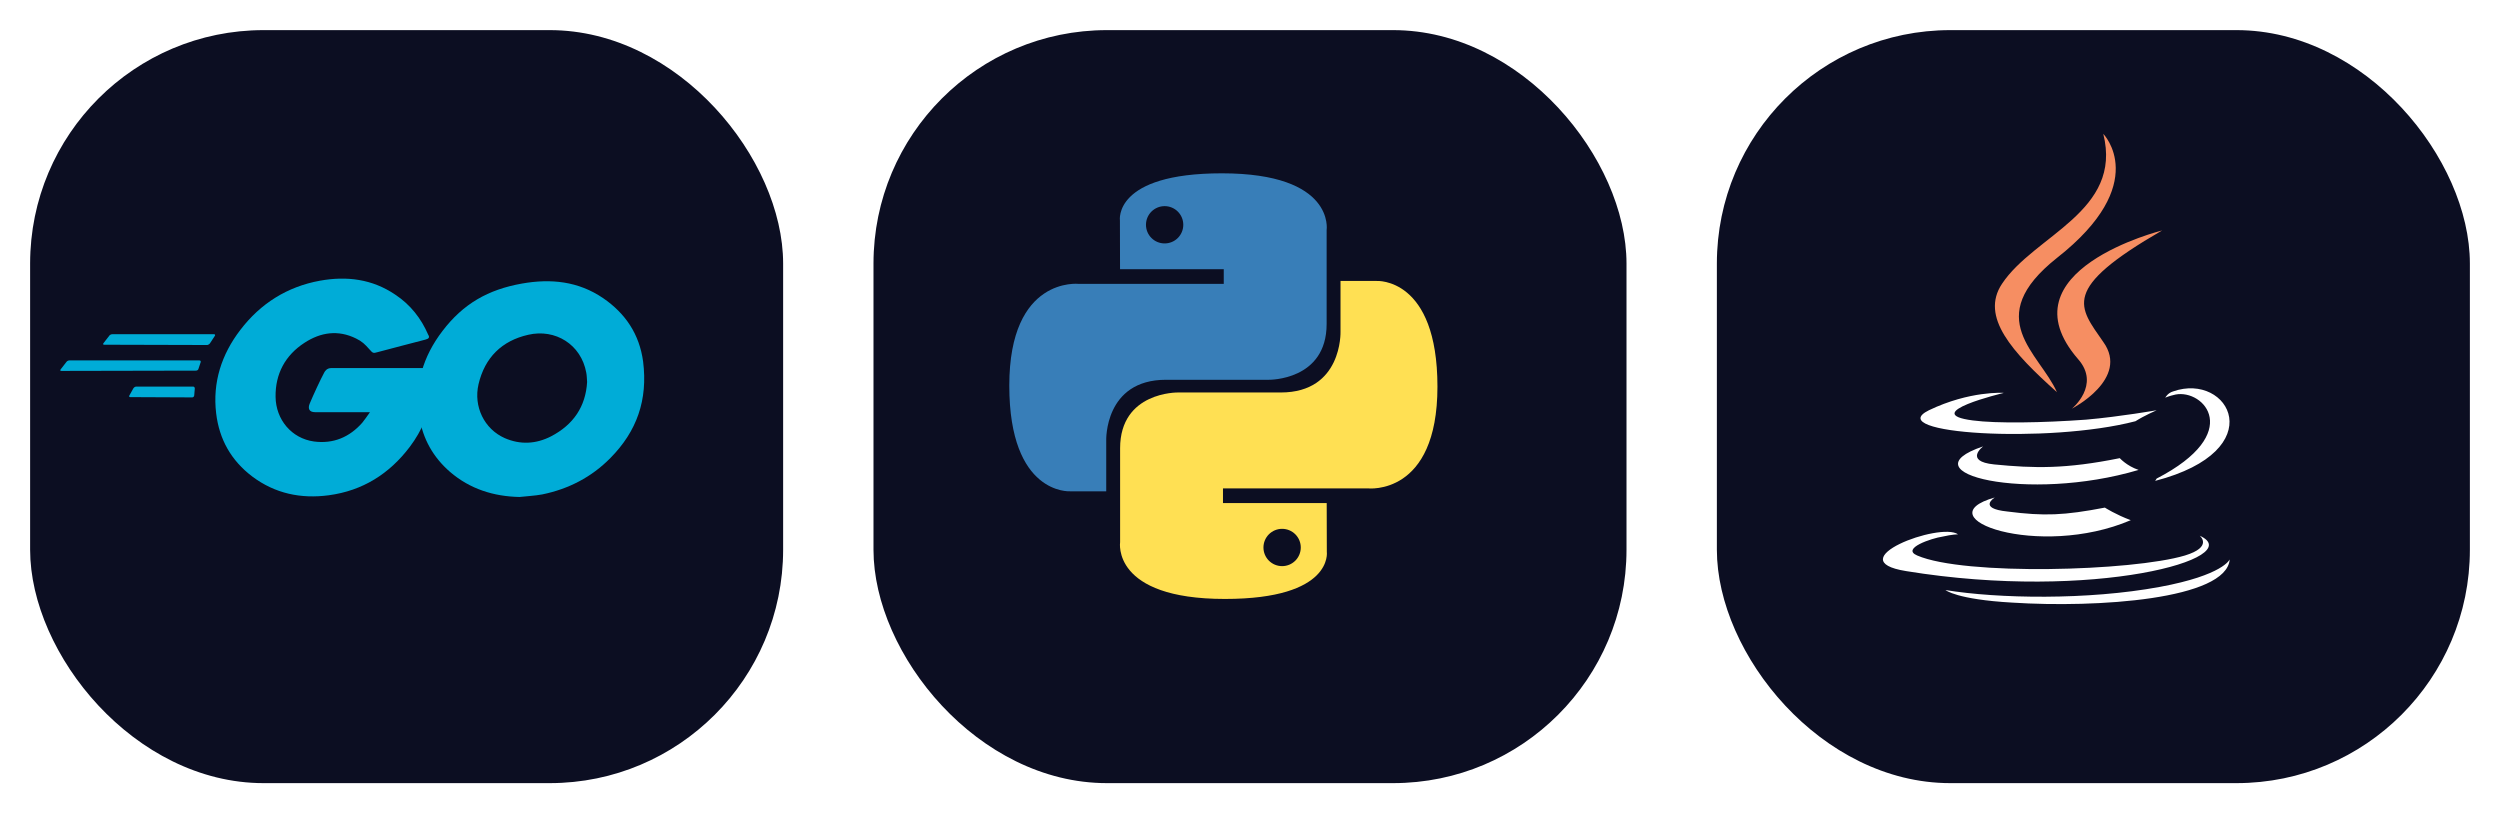 <?xml version="1.0" encoding="UTF-8"?> <svg xmlns="http://www.w3.org/2000/svg" width="332" height="108" viewBox="0 0 332 108" fill="none"><g filter="url(#filter0_d_280_1873)"><rect x="225" y="1" width="100" height="100" rx="31" fill="#0C0E22"></rect></g><path d="M264.926 66.054C264.926 66.054 262.527 67.513 266.596 67.931C271.483 68.556 274.103 68.453 279.525 67.41C279.525 67.41 280.984 68.347 282.966 69.08C270.766 74.293 255.335 68.768 264.927 66.057L264.926 66.054ZM263.362 59.277C263.362 59.277 260.755 61.259 264.821 61.676C270.139 62.197 274.324 62.3 281.506 60.842C281.506 60.842 282.442 61.885 284.007 62.406C269.305 66.786 252.83 62.822 263.362 59.277ZM292.142 71.164C292.142 71.164 293.915 72.623 290.16 73.77C283.174 75.855 260.86 76.481 254.603 73.77C252.413 72.834 256.585 71.462 257.94 71.268C259.297 70.956 260.025 70.956 260.025 70.956C257.628 69.286 244.071 74.397 253.142 75.843C278.063 79.909 298.604 74.07 292.139 71.151L292.142 71.164ZM266.072 52.187C266.072 52.187 254.706 54.898 262.004 55.836C265.132 56.252 271.285 56.148 277.019 55.731C281.71 55.314 286.404 54.479 286.404 54.479C286.404 54.479 284.734 55.21 283.588 55.939C272.014 58.962 249.804 57.609 256.165 54.479C261.588 51.873 266.072 52.172 266.072 52.172V52.187ZM286.405 63.552C298.083 57.504 292.66 51.665 288.907 52.396C287.97 52.605 287.549 52.812 287.549 52.812C287.549 52.812 287.862 52.188 288.592 51.979C295.995 49.372 301.835 59.798 286.193 63.865C286.193 63.865 286.298 63.761 286.402 63.553L286.405 63.552ZM267.22 80.026C278.481 80.756 295.688 79.609 296.103 74.291C296.103 74.291 295.27 76.377 286.823 77.941C277.231 79.714 265.344 79.504 258.355 78.357C258.355 78.357 259.815 79.608 267.22 80.026Z" fill="white"></path><path d="M279.316 17.777C279.316 17.777 285.78 24.348 273.163 34.252C263.049 42.281 270.855 46.869 273.163 52.082C267.22 46.765 262.945 42.073 265.864 37.692C270.14 31.228 281.922 28.1 279.316 17.777ZM275.979 47.703C279.002 51.144 275.144 54.273 275.144 54.273C275.144 54.273 282.86 50.309 279.314 45.408C276.083 40.717 273.58 38.423 287.134 30.602C287.134 30.602 265.758 35.919 275.977 47.701L275.979 47.703Z" fill="#F68E62"></path><g filter="url(#filter1_d_280_1873)"><rect x="1" y="1" width="100" height="100" rx="31" fill="#0C0E22"></rect></g><path d="M13.842 45.779C13.691 45.779 13.654 45.704 13.729 45.59L14.522 44.57C14.598 44.456 14.786 44.381 14.937 44.381H28.415C28.566 44.381 28.604 44.494 28.528 44.608L27.886 45.59C27.811 45.704 27.622 45.817 27.509 45.817L13.842 45.779Z" fill="#00ACD7"></path><path d="M8.155 49.258C8.004 49.258 7.966 49.183 8.042 49.069L8.834 48.049C8.91 47.935 9.099 47.86 9.25 47.86H26.465C26.616 47.86 26.691 47.973 26.654 48.087L26.352 48.994C26.314 49.145 26.163 49.22 26.012 49.22L8.155 49.258Z" fill="#00ACD7"></path><path d="M17.299 52.737C17.148 52.737 17.111 52.623 17.186 52.51L17.715 51.565C17.79 51.452 17.941 51.338 18.092 51.338H25.643C25.794 51.338 25.869 51.452 25.869 51.603L25.794 52.51C25.794 52.661 25.643 52.775 25.529 52.775L17.299 52.737Z" fill="#00ACD7"></path><path d="M56.491 45.101C54.113 45.705 52.489 46.159 50.149 46.764C49.582 46.915 49.545 46.953 49.054 46.386C48.487 45.743 48.072 45.327 47.279 44.95C44.901 43.778 42.598 44.118 40.446 45.516C37.879 47.179 36.558 49.636 36.596 52.697C36.633 55.721 38.71 58.215 41.692 58.63C44.259 58.971 46.411 58.064 48.11 56.136C48.45 55.72 48.752 55.267 49.129 54.738C47.77 54.738 46.071 54.738 41.843 54.738C41.05 54.738 40.861 54.246 41.126 53.604C41.617 52.432 42.523 50.467 43.051 49.485C43.164 49.258 43.429 48.88 43.995 48.88C45.92 48.88 53.018 48.88 57.737 48.88C57.661 49.9 57.661 50.921 57.51 51.941C57.095 54.662 56.076 57.157 54.415 59.349C51.697 62.939 48.148 65.169 43.655 65.773C39.956 66.265 36.52 65.547 33.5 63.279C30.706 61.163 29.121 58.366 28.705 54.889C28.215 50.77 29.423 47.066 31.914 43.816C34.595 40.301 38.143 38.071 42.485 37.278C46.034 36.635 49.431 37.051 52.489 39.129C54.49 40.452 55.925 42.266 56.868 44.458C57.095 44.798 56.944 44.987 56.491 45.101Z" fill="#00ACD7"></path><path d="M68.983 66C65.547 65.924 62.414 64.942 59.771 62.674C57.544 60.747 56.147 58.29 55.694 55.38C55.014 51.11 56.185 47.33 58.752 43.967C61.508 40.339 64.83 38.449 69.323 37.655C73.173 36.975 76.798 37.353 80.082 39.583C83.064 41.624 84.914 44.383 85.405 48.011C86.047 53.113 84.575 57.27 81.064 60.822C78.572 63.355 75.514 64.942 72.003 65.66C70.984 65.849 69.964 65.887 68.983 66ZM77.968 50.732C77.93 50.24 77.93 49.862 77.855 49.484C77.175 45.743 73.74 43.627 70.153 44.458C66.642 45.252 64.377 47.481 63.547 51.034C62.867 53.982 64.302 56.968 67.02 58.177C69.096 59.084 71.172 58.971 73.173 57.95C76.156 56.401 77.779 53.982 77.968 50.732Z" fill="#00ACD7"></path><g filter="url(#filter2_d_280_1873)"><rect x="113" y="1" width="100" height="100" rx="31" fill="#0C0E22"></rect></g><g clip-path="url(#clip0_280_1873)"><path d="M162.258 23.017C147.824 23.017 148.725 29.272 148.725 29.272L148.741 35.753H162.515V37.699H143.27C143.27 37.699 134.034 36.652 134.034 51.206C134.034 65.761 142.096 65.245 142.096 65.245H146.907V58.491C146.907 58.491 146.648 50.434 154.84 50.434H168.501C168.501 50.434 176.177 50.558 176.177 43.021V30.559C176.177 30.559 177.342 23.017 162.258 23.017ZM154.663 27.375C154.988 27.375 155.311 27.439 155.612 27.563C155.912 27.688 156.186 27.87 156.416 28.1C156.646 28.33 156.828 28.603 156.953 28.904C157.077 29.204 157.141 29.526 157.141 29.852C157.141 30.177 157.077 30.499 156.953 30.799C156.828 31.1 156.646 31.373 156.416 31.603C156.186 31.833 155.912 32.016 155.612 32.14C155.311 32.264 154.988 32.328 154.663 32.328C154.337 32.328 154.015 32.264 153.714 32.14C153.414 32.016 153.14 31.833 152.91 31.603C152.68 31.373 152.497 31.1 152.373 30.799C152.249 30.499 152.185 30.177 152.185 29.852C152.185 29.526 152.249 29.204 152.373 28.904C152.497 28.603 152.68 28.33 152.91 28.1C153.14 27.87 153.414 27.688 153.714 27.563C154.015 27.439 154.337 27.375 154.663 27.375Z" fill="#387EB8"></path><path d="M162.669 79.54C177.103 79.54 176.202 73.284 176.202 73.284L176.186 66.804H162.412V64.858H181.657C181.657 64.858 190.893 65.905 190.893 51.35C190.893 36.796 182.831 37.312 182.831 37.312H178.02V44.066C178.02 44.066 178.279 52.122 170.087 52.122H156.426C156.426 52.122 148.75 51.998 148.75 59.536V71.998C148.75 71.998 147.585 79.54 162.669 79.54H162.669ZM170.264 75.182C169.939 75.182 169.616 75.118 169.316 74.994C169.015 74.87 168.742 74.687 168.511 74.457C168.281 74.227 168.099 73.954 167.974 73.654C167.85 73.353 167.786 73.031 167.786 72.706C167.786 72.38 167.85 72.058 167.974 71.758C168.099 71.457 168.281 71.184 168.511 70.954C168.742 70.724 169.015 70.541 169.316 70.417C169.616 70.293 169.939 70.229 170.264 70.229C170.59 70.229 170.912 70.293 171.213 70.417C171.514 70.541 171.787 70.724 172.017 70.954C172.247 71.184 172.43 71.457 172.554 71.757C172.679 72.058 172.743 72.38 172.742 72.705C172.743 73.031 172.679 73.353 172.554 73.653C172.43 73.954 172.247 74.227 172.017 74.457C171.787 74.687 171.514 74.87 171.213 74.994C170.912 75.118 170.59 75.182 170.264 75.182Z" fill="#FFE053"></path></g><defs><filter id="filter0_d_280_1873" x="224" y="0" width="108" height="108" filterUnits="userSpaceOnUse" color-interpolation-filters="sRGB"><feFlood flood-opacity="0" result="BackgroundImageFix"></feFlood><feColorMatrix in="SourceAlpha" type="matrix" values="0 0 0 0 0 0 0 0 0 0 0 0 0 0 0 0 0 0 127 0" result="hardAlpha"></feColorMatrix><feOffset dx="3" dy="3"></feOffset><feGaussianBlur stdDeviation="2"></feGaussianBlur><feComposite in2="hardAlpha" operator="out"></feComposite><feColorMatrix type="matrix" values="0 0 0 0 0 0 0 0 0 0 0 0 0 0 0 0 0 0 0.25 0"></feColorMatrix><feBlend mode="normal" in2="BackgroundImageFix" result="effect1_dropShadow_280_1873"></feBlend><feBlend mode="normal" in="SourceGraphic" in2="effect1_dropShadow_280_1873" result="shape"></feBlend></filter><filter id="filter1_d_280_1873" x="0" y="0" width="108" height="108" filterUnits="userSpaceOnUse" color-interpolation-filters="sRGB"><feFlood flood-opacity="0" result="BackgroundImageFix"></feFlood><feColorMatrix in="SourceAlpha" type="matrix" values="0 0 0 0 0 0 0 0 0 0 0 0 0 0 0 0 0 0 127 0" result="hardAlpha"></feColorMatrix><feOffset dx="3" dy="3"></feOffset><feGaussianBlur stdDeviation="2"></feGaussianBlur><feComposite in2="hardAlpha" operator="out"></feComposite><feColorMatrix type="matrix" values="0 0 0 0 0 0 0 0 0 0 0 0 0 0 0 0 0 0 0.25 0"></feColorMatrix><feBlend mode="normal" in2="BackgroundImageFix" result="effect1_dropShadow_280_1873"></feBlend><feBlend mode="normal" in="SourceGraphic" in2="effect1_dropShadow_280_1873" result="shape"></feBlend></filter><filter id="filter2_d_280_1873" x="112" y="0" width="108" height="108" filterUnits="userSpaceOnUse" color-interpolation-filters="sRGB"><feFlood flood-opacity="0" result="BackgroundImageFix"></feFlood><feColorMatrix in="SourceAlpha" type="matrix" values="0 0 0 0 0 0 0 0 0 0 0 0 0 0 0 0 0 0 127 0" result="hardAlpha"></feColorMatrix><feOffset dx="3" dy="3"></feOffset><feGaussianBlur stdDeviation="2"></feGaussianBlur><feComposite in2="hardAlpha" operator="out"></feComposite><feColorMatrix type="matrix" values="0 0 0 0 0 0 0 0 0 0 0 0 0 0 0 0 0 0 0.25 0"></feColorMatrix><feBlend mode="normal" in2="BackgroundImageFix" result="effect1_dropShadow_280_1873"></feBlend><feBlend mode="normal" in="SourceGraphic" in2="effect1_dropShadow_280_1873" result="shape"></feBlend></filter><clipPath id="clip0_280_1873"><rect width="57" height="56.735" fill="white" transform="translate(134 23)"></rect></clipPath></defs></svg> 